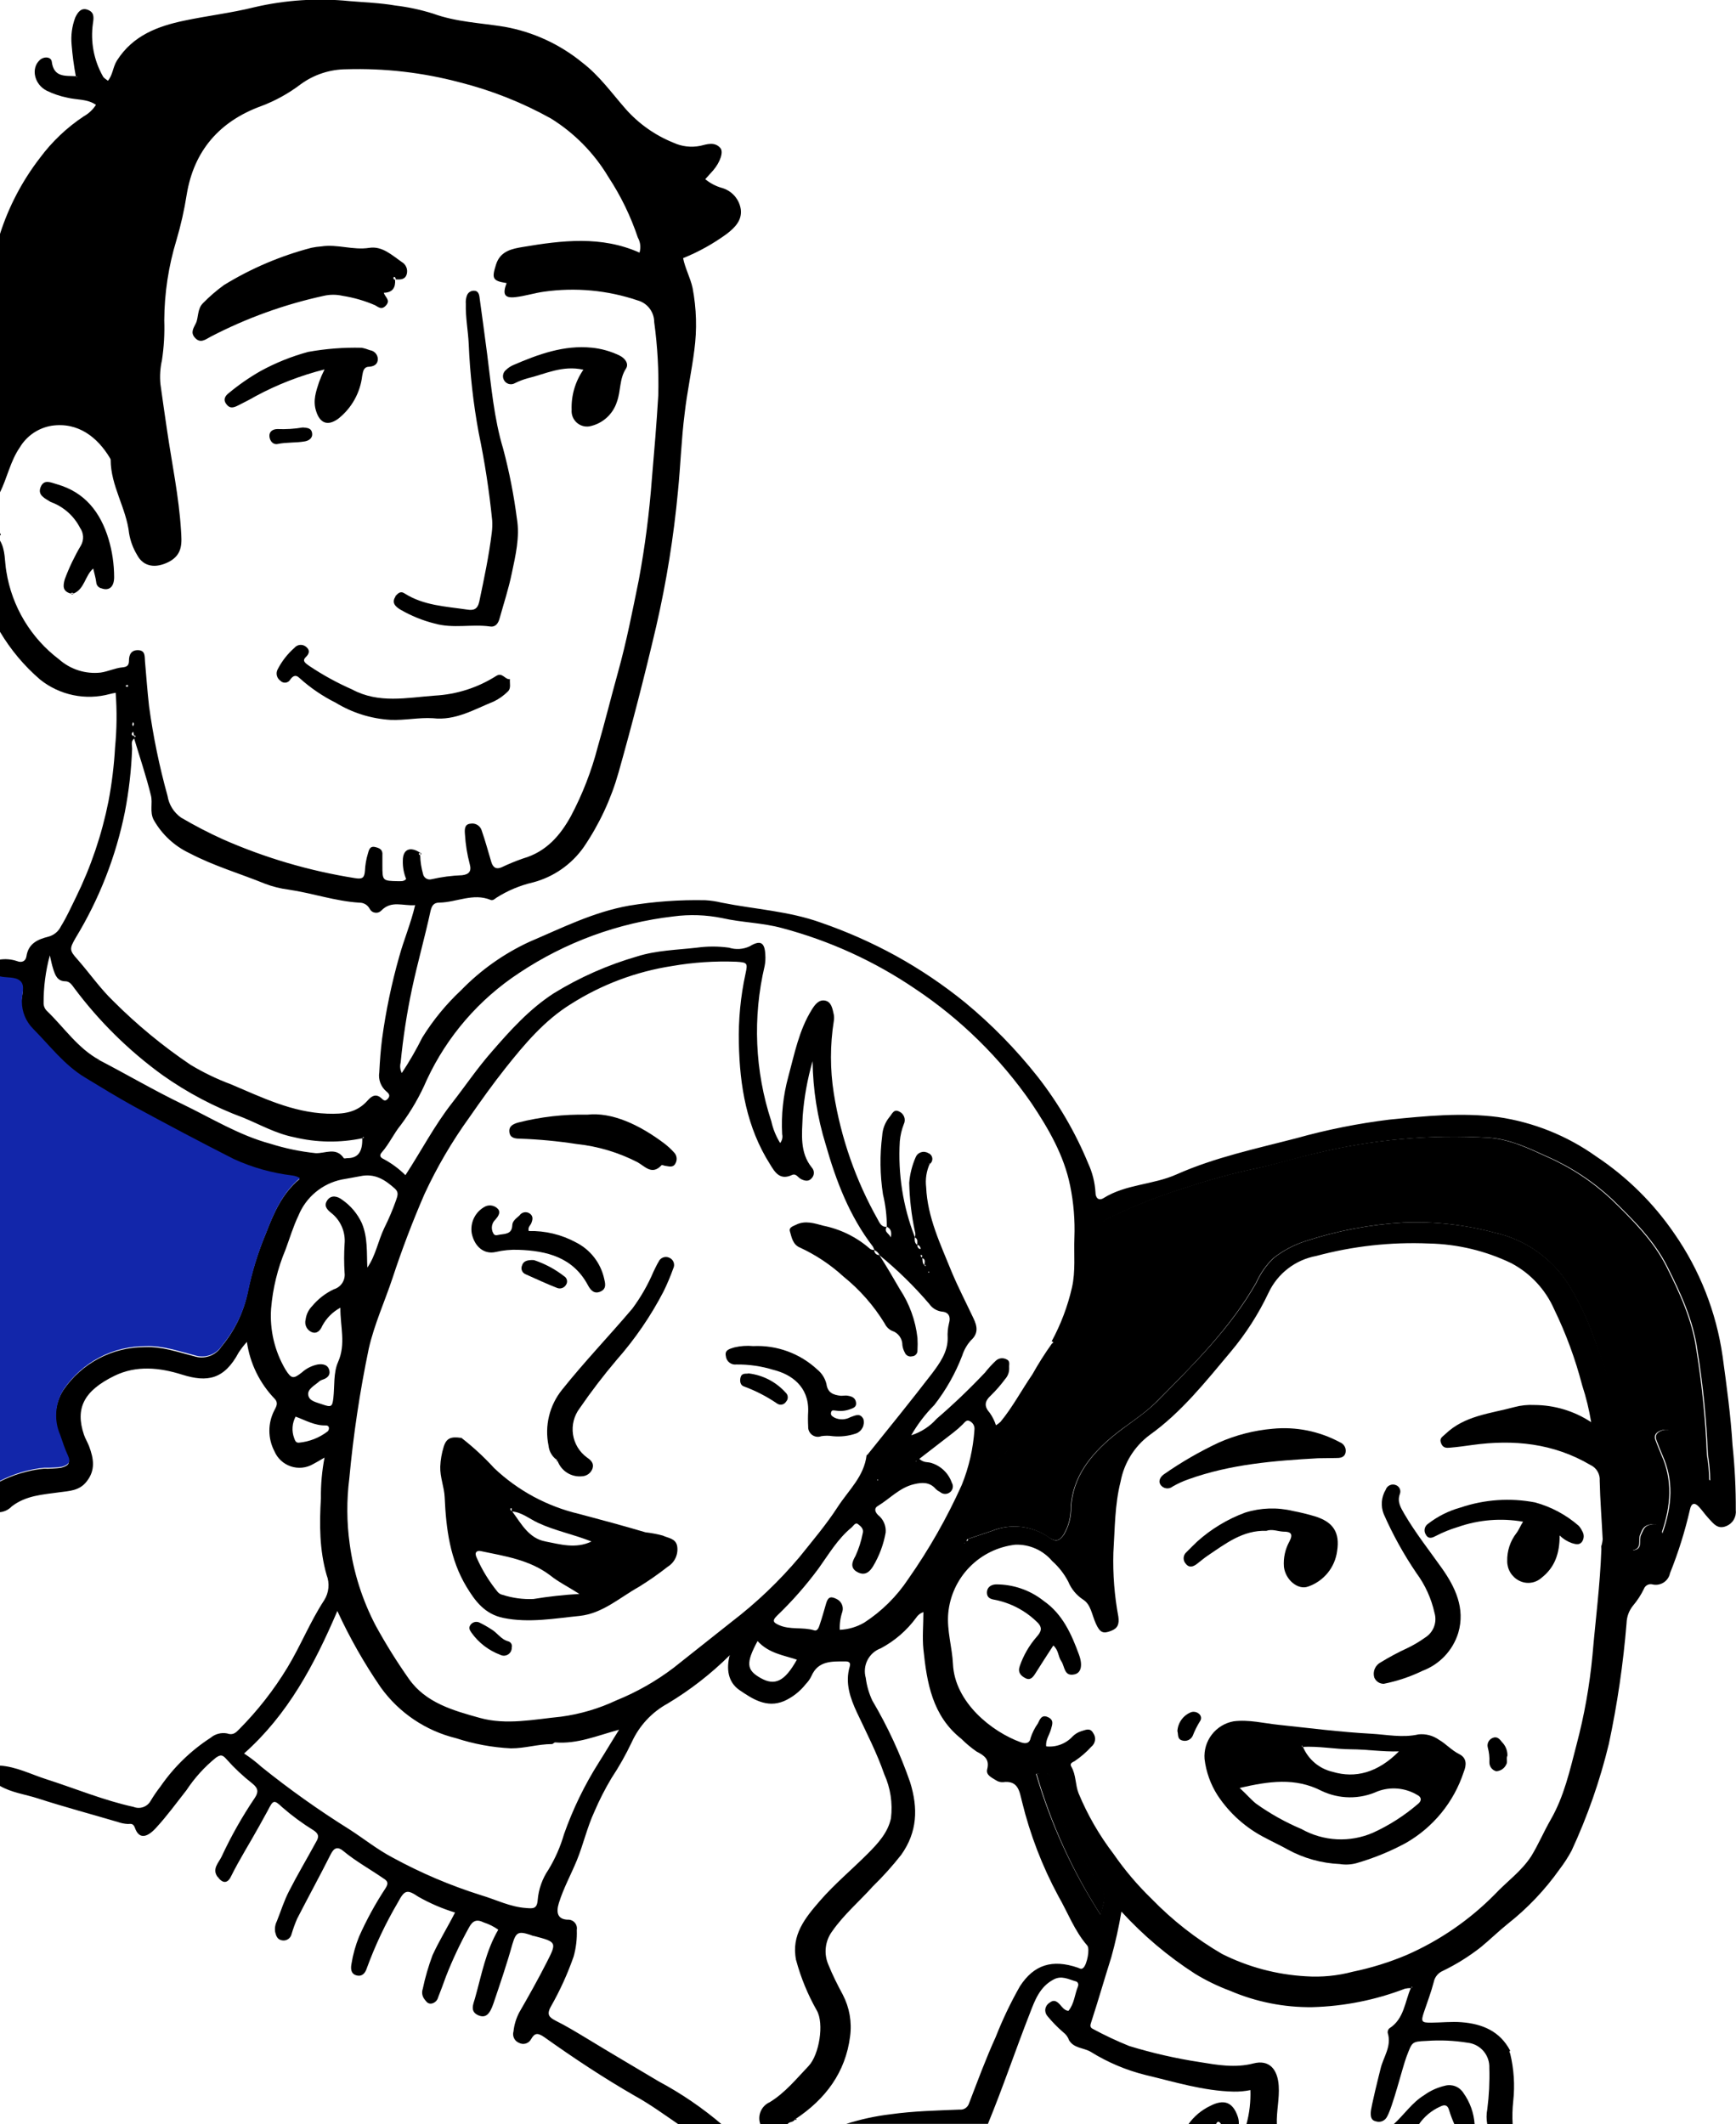 <?xml version="1.0" encoding="UTF-8"?>
<svg xmlns="http://www.w3.org/2000/svg" width="286" height="350" viewBox="0 0 286 350" fill="none">
  <g clip-path="url(#clip0_50_253)">
    <path d="M3.37064e-05 38.545C1.447 34.021 3.672 29.783 6.574 26.023C8.573 23.326 11.028 20.999 13.829 19.147C14.633 18.695 15.314 18.052 15.809 17.273C14.366 16.27 12.648 16.485 11.037 16.079C9.889 15.845 8.775 15.468 7.72 14.957C5.656 13.931 5.059 11.293 6.527 9.92C7.207 9.251 8.424 9.323 8.531 10.171C8.865 12.821 10.81 12.45 12.54 12.558C12.612 12.761 12.671 12.785 12.695 12.63H12.504C12.174 10.889 11.939 9.132 11.8 7.365C11.656 5.847 11.86 4.316 12.397 2.889C12.803 2.029 13.375 1.206 14.449 1.611C15.523 2.017 15.475 2.805 15.308 3.868C14.881 6.88 15.464 9.949 16.967 12.594C17.11 12.868 17.468 13.047 17.778 13.31C18.601 12.319 18.589 11.042 19.27 9.968C21.906 5.837 25.975 4.321 30.354 3.402C34.184 2.59 38.062 2.149 41.892 1.194C47.023 -0.004 52.316 -0.347 57.558 0.179C60.087 0.394 62.617 0.477 65.111 0.907C67.228 1.157 69.317 1.605 71.351 2.244C75.181 3.641 79.214 3.772 83.139 4.417C87.824 5.259 92.218 7.28 95.906 10.29C98.758 12.474 100.762 15.315 103.065 17.942C105.218 20.382 107.911 22.287 110.928 23.504C112.314 24.149 113.869 24.333 115.366 24.03C116.452 23.767 117.753 23.302 118.683 24.4C119.244 25.056 118.6 26.787 117.49 28.076L116.19 29.521C116.983 30.181 117.906 30.669 118.898 30.953C119.716 31.176 120.45 31.635 121.01 32.271C121.57 32.908 121.931 33.695 122.048 34.534C122.251 36.313 121.07 37.495 119.781 38.498C117.544 40.139 115.111 41.495 112.539 42.532C112.873 44.239 113.732 45.743 114.102 47.45C114.746 50.827 114.842 54.285 114.388 57.693C113.947 61.166 113.195 64.604 112.801 68.066C112.252 72.328 112.121 76.661 111.692 80.934C110.993 88.423 109.797 95.856 108.112 103.185C106.227 111.255 104.159 119.281 101.908 127.263C100.67 131.648 98.732 135.804 96.169 139.57C94.155 142.43 91.197 144.489 87.817 145.384C85.675 145.878 83.633 146.734 81.779 147.914C81.517 148.105 81.194 148.416 80.837 148.272C77.961 147.079 75.229 148.666 72.413 148.714C71.422 148.714 71.124 149.216 70.897 150.23C69.979 154.468 68.786 158.646 67.879 162.896C67.029 166.916 66.403 170.981 66.005 175.072C65.852 175.648 65.92 176.262 66.196 176.791C67.439 174.911 68.566 172.957 69.573 170.941C71.353 168.073 73.504 165.452 75.968 163.146C79.194 159.828 82.999 157.13 87.196 155.184C92.553 152.904 97.743 150.266 103.638 149.215C107.785 148.532 111.987 148.232 116.19 148.32C117.087 148.369 117.978 148.501 118.851 148.714C124.315 149.812 129.935 150.099 135.268 152.021C139.519 153.489 143.638 155.314 147.582 157.476C151.608 159.7 155.429 162.276 159 165.176C163.397 168.81 167.396 172.899 170.932 177.375C174.355 181.748 177.165 186.567 179.284 191.7C179.975 193.204 180.38 194.823 180.477 196.475C180.477 197.323 180.978 197.919 181.813 197.394C185.5 195.09 189.927 195.234 193.84 193.491C200.14 190.686 206.965 189.253 213.611 187.522C218.626 186.122 223.739 185.1 228.907 184.466C234.873 183.869 240.839 183.272 246.805 184.048C252.629 184.893 258.167 187.115 262.96 190.53C268.026 193.898 272.397 198.211 275.834 203.232C280.029 209.262 282.754 216.192 283.793 223.465C284.461 228.336 285.129 233.206 285.427 238.1C285.802 241.669 285.981 245.255 285.964 248.844C286.021 249.396 285.894 249.952 285.603 250.425C285.312 250.898 284.872 251.261 284.353 251.458C282.981 251.995 282.313 251.052 281.573 250.264C280.834 249.476 280.464 248.856 279.843 248.211C279.223 247.566 278.65 247.578 278.412 248.712C277.595 252.287 276.498 255.791 275.13 259.193C275.068 259.504 274.944 259.8 274.767 260.062C274.589 260.325 274.36 260.55 274.095 260.723C273.829 260.896 273.532 261.015 273.22 261.072C272.908 261.129 272.588 261.124 272.279 261.056C271.987 260.971 271.675 261 271.405 261.138C271.134 261.275 270.926 261.51 270.823 261.796C270.339 262.796 269.729 263.73 269.009 264.577C268.365 265.386 268.001 266.384 267.971 267.418C267.426 274.115 266.45 280.77 265.048 287.341C263.585 293.386 261.531 299.271 258.915 304.913C258.338 305.987 257.676 307.013 256.935 307.981C254.524 311.387 251.635 314.426 248.356 317.005C246.876 318.199 245.457 319.584 243.965 320.813C242.019 322.34 239.915 323.652 237.689 324.729C237.314 324.889 236.983 325.138 236.726 325.454C236.468 325.77 236.291 326.144 236.21 326.543C235.78 328.214 235.16 329.826 234.611 331.461C234.062 333.097 234.157 333.264 235.804 333.252C237.45 333.24 239.133 333.049 240.779 333.18C244.18 333.443 247.103 334.637 248.797 337.872C248.797 337.872 248.666 337.979 248.666 338.015C248.697 338.131 248.741 338.243 248.797 338.349C249.417 340.915 249.586 343.568 249.298 346.192C249.161 347.456 249.129 348.73 249.203 350H245.027C244.866 349.18 244.866 348.337 245.027 347.517C245.317 345.265 245.429 342.994 245.361 340.725C245.406 339.705 245.061 338.706 244.396 337.932C243.731 337.158 242.796 336.667 241.782 336.559C239.558 336.199 237.299 336.099 235.052 336.26C232.511 336.368 232.666 336.427 231.711 338.874C231.055 340.605 229.432 347.231 228.466 348.83C228.293 349.134 228.02 349.368 227.693 349.492C227.367 349.616 227.007 349.623 226.676 349.511C225.877 349.367 225.805 348.699 225.829 348.066C225.829 347.242 227.237 341.668 227.428 340.904C227.869 338.946 229.325 337.167 228.621 334.935C228.602 334.8 228.616 334.662 228.661 334.533C228.707 334.404 228.783 334.288 228.884 334.195C231.353 332.631 231.425 329.79 232.463 327.474C232.702 327.319 232.558 327.689 232.642 327.474V327.343C232.642 327.343 232.451 327.343 232.499 327.558C232.154 327.547 231.809 327.579 231.473 327.653C226.595 329.526 221.435 330.556 216.212 330.697C211.551 330.758 206.93 329.839 202.646 328C200.636 327.251 198.702 326.312 196.871 325.194C192.406 322.317 188.332 318.874 184.749 314.952C184.328 317.478 183.774 319.981 183.09 322.449C181.957 326.03 180.931 329.611 179.797 333.097C179.618 333.634 179.487 334.028 180.06 334.291C181.994 335.336 183.986 336.272 186.025 337.096C189.845 338.266 193.745 339.156 197.694 339.758C200.546 340.223 203.481 340.749 206.488 339.973C209.065 339.304 210.485 340.88 210.664 343.661C210.807 345.798 210.27 347.875 210.354 350H205.343C205.844 348.166 206.065 346.266 205.999 344.366C205.096 344.547 204.176 344.631 203.255 344.616C198.267 344.509 193.53 343.017 188.746 341.883C185.55 341.091 182.498 339.802 179.702 338.063C178.508 337.358 176.922 337.502 176.122 336.141C175.94 335.622 175.608 335.169 175.168 334.84C174.227 334.028 173.356 333.137 172.566 332.178C172.427 332.021 172.323 331.835 172.262 331.634C172.201 331.433 172.185 331.221 172.215 331.013C172.244 330.805 172.319 330.606 172.433 330.43C172.548 330.254 172.699 330.105 172.877 329.993C173.533 329.468 173.986 329.599 174.607 330.256C174.953 330.638 175.347 331.259 176.027 331.306C176.993 330.113 177.041 328.632 177.578 327.319C177.745 326.913 177.578 326.555 177.268 326.46C176.074 326.137 174.881 325.397 173.521 326.173C171.29 327.367 170.478 329.599 169.691 331.652C167.305 337.728 165.24 343.9 162.759 349.928H139.421C141.81 349.167 144.268 348.635 146.758 348.341C150.517 347.815 154.299 347.732 158.082 347.577C158.421 347.614 158.762 347.532 159.048 347.345C159.333 347.157 159.544 346.876 159.645 346.55C161.053 342.885 162.413 339.185 164.035 335.628C165.164 332.751 166.496 329.959 168.021 327.271C170.335 323.69 173.366 322.759 177.566 324.192C177.864 324.287 178.139 324.562 178.496 324.192C179.081 323.631 179.594 321.1 179.117 320.539C177.029 318.151 175.919 315.107 174.344 312.374C171.704 307.476 169.699 302.261 168.378 296.855C167.961 295.268 167.818 293.274 165.229 293.632C164.803 293.654 164.383 293.532 164.035 293.286C163.367 292.856 162.389 292.462 162.639 291.496C163.057 289.836 162.15 289.239 160.885 288.583C159.987 287.957 159.144 287.254 158.368 286.482C153.595 282.698 152.7 277.266 152.128 271.739C151.925 269.746 152.128 267.717 152.128 265.604C151.636 265.769 151.215 266.098 150.935 266.535C149.397 268.63 147.407 270.352 145.112 271.572C144.159 271.92 143.374 272.615 142.913 273.519C142.453 274.423 142.352 275.467 142.63 276.443C142.793 277.741 143.159 279.006 143.716 280.191C146.237 284.46 148.324 288.971 149.944 293.656C151.269 297.93 151.137 301.845 148.477 305.593C147.031 307.434 145.465 309.177 143.788 310.81C141.58 313.281 139.015 315.442 137.118 318.175C136.531 318.957 136.163 319.881 136.05 320.852C135.936 321.823 136.083 322.806 136.473 323.702C137.154 325.397 137.977 327.033 138.86 328.668C139.948 330.768 140.365 333.152 140.053 335.496C139.301 341.465 135.984 345.858 131.057 349.129L130.901 349.284C130.627 349.714 129.959 349.534 129.708 350.036H125.282C125.016 349.344 125.027 348.576 125.311 347.892C125.595 347.208 126.132 346.659 126.809 346.359C129.362 344.795 131.212 342.491 133.216 340.391C134.958 338.552 135.817 333.383 134.552 331.223C133.074 328.616 131.931 325.832 131.152 322.938C130.305 318.82 132.667 315.967 135.077 313.185C137.488 310.404 140.351 308.029 142.952 305.414C144.623 303.743 146.281 301.953 146.782 299.577C147.088 297.098 146.704 294.582 145.673 292.307C144.48 288.845 142.761 285.515 141.186 282.173C140.077 279.785 139.182 277.29 139.993 274.569C140.196 273.876 139.79 273.721 139.206 273.733C137.01 273.733 134.779 273.625 133.693 276.12C133.453 276.624 133.131 277.084 132.739 277.481C131.79 278.689 130.562 279.648 129.159 280.275C126.296 281.468 123.969 279.916 121.845 278.472C119.924 277.159 119.638 274.974 120.211 272.73C120.211 272.587 120.318 272.587 120.306 272.73C120.294 272.873 120.473 272.73 120.211 272.73C117.134 275.782 113.701 278.452 109.985 280.68C107.388 282.101 105.32 284.325 104.091 287.019C103.113 289.086 101.989 291.081 100.726 292.988C99.669 294.757 98.733 296.595 97.922 298.491C96.729 301.069 96.109 303.862 95.047 306.477C94.069 308.864 92.84 311.073 92.076 313.532C91.575 315.155 91.885 316.218 93.508 316.289C93.726 316.273 93.945 316.307 94.147 316.388C94.35 316.47 94.532 316.597 94.678 316.759C94.824 316.921 94.931 317.115 94.991 317.326C95.051 317.536 95.062 317.757 95.023 317.972C95.08 319.459 94.903 320.945 94.498 322.377C93.509 325.205 92.267 327.938 90.787 330.542C89.976 331.951 90.501 332.381 91.539 332.93C93.317 333.813 95.011 334.852 96.717 335.878C100.631 338.266 104.568 340.57 108.506 342.921C112.249 344.924 115.765 347.326 118.994 350.084H111.894C109.508 348.46 107.122 346.705 104.58 345.309C99.45 342.36 94.522 339.089 89.702 335.663C88.592 334.887 88.091 334.923 87.494 335.974C87.312 336.317 87.001 336.573 86.63 336.688C86.258 336.802 85.857 336.764 85.514 336.583C85.152 336.44 84.858 336.168 84.687 335.818C84.517 335.469 84.484 335.069 84.595 334.696C84.713 333.599 85.037 332.534 85.549 331.557C87.101 328.871 88.628 326.149 90.036 323.38C91.778 319.99 91.73 319.966 87.984 318.975C87.781 318.975 87.59 318.856 87.399 318.796C85.406 318.151 85.013 318.319 84.416 320.312C83.497 323.619 82.388 326.854 81.29 330.101C80.669 331.927 80.001 332.488 78.904 332.082C77.341 331.473 77.973 330.22 78.247 329.253C79.333 325.421 80.025 321.458 82.089 317.937C81.359 317.419 80.555 317.017 79.703 316.743C78.51 316.158 77.865 316.456 77.257 317.59C75.825 320.174 74.566 322.85 73.487 325.6C73.057 326.794 72.616 327.988 72.174 329.098C72.105 329.371 71.953 329.616 71.739 329.799C71.526 329.983 71.261 330.096 70.981 330.124C70.361 330.124 70.17 329.671 69.871 329.313C69.709 329.081 69.604 328.814 69.564 328.534C69.525 328.254 69.552 327.969 69.645 327.701C70.041 325.813 70.579 323.957 71.255 322.15C72.341 319.763 73.749 317.507 74.966 315.107C72.86 314.467 70.831 313.594 68.917 312.505C67.032 311.228 66.638 311.407 65.54 313.46C63.516 316.904 61.806 320.524 60.434 324.275C60.171 325.099 59.658 325.696 58.751 325.469C57.844 325.242 57.749 324.442 57.892 323.631C58.139 322.067 58.564 320.538 59.157 319.071C60.388 316.302 61.845 313.639 63.512 311.108C64.037 310.297 63.882 309.915 63.166 309.485C60.959 307.957 58.596 306.668 56.52 304.937C55.673 304.245 55.052 304.388 54.504 305.474C52.702 309.055 50.781 312.565 48.955 316.122C48.598 316.946 48.291 317.791 48.037 318.653C47.962 318.998 47.755 319.299 47.461 319.493C47.166 319.688 46.808 319.759 46.462 319.691C45.686 319.56 45.495 318.963 45.34 318.354C45.233 317.732 45.329 317.091 45.614 316.528C46.283 314.857 46.808 313.126 47.643 311.538C48.991 308.888 50.518 306.333 51.938 303.719C52.344 302.979 52.857 302.358 51.652 301.559C49.828 300.434 48.1 299.16 46.486 297.751C45.125 296.473 45.006 296.557 44.099 298.336L42.703 300.866C41.176 303.636 39.47 306.31 38.062 309.151C37.501 310.344 36.69 310.344 35.902 309.282C35.902 309.139 35.986 309.127 35.986 309.282C35.986 309.437 36.141 309.222 35.878 309.282C34.852 307.945 36.033 306.895 36.499 305.916C38.064 302.544 39.895 299.303 41.975 296.223C42.632 295.244 42.536 294.623 41.558 293.835C40.038 292.647 38.629 291.325 37.346 289.884C36.678 289.12 36.379 289.036 35.568 289.598C33.69 291.122 32.056 292.926 30.724 294.945C29.065 297.046 27.502 299.219 25.677 301.189C24.102 302.896 22.873 302.943 22.241 301.189C21.942 300.341 21.537 300.52 21.047 300.52C20.498 300.49 19.955 300.382 19.437 300.198C15.034 298.897 10.595 297.715 6.24 296.306C4.14 295.626 1.909 295.363 -0.036 294.229V290.899C2.685 291.066 5.107 292.343 7.624 293.143C12.397 294.671 17.074 296.629 22.002 297.703C22.509 297.907 23.072 297.92 23.588 297.74C24.103 297.56 24.536 297.199 24.806 296.724C25.301 295.896 25.847 295.098 26.44 294.337C28.64 291.147 31.445 288.421 34.697 286.315C35.067 286.002 35.502 285.776 35.971 285.652C36.439 285.528 36.929 285.51 37.406 285.599C38.384 285.957 38.873 285.455 39.374 284.942C42.43 281.868 45.109 278.442 47.356 274.736C49.528 271.154 51.091 267.191 53.406 263.658C53.793 263.045 54.031 262.35 54.101 261.629C54.172 260.908 54.073 260.18 53.812 259.504C52.618 255.361 52.618 251.148 52.869 246.838C52.841 244.596 53.041 242.356 53.465 240.153C52.535 240.691 52.069 240.977 51.58 241.228C51.029 241.547 50.416 241.745 49.782 241.809C49.147 241.872 48.507 241.8 47.903 241.597C47.299 241.393 46.745 241.064 46.279 240.63C45.812 240.196 45.443 239.667 45.197 239.079C44.659 238.043 44.379 236.892 44.379 235.725C44.379 234.557 44.659 233.407 45.197 232.37C45.495 231.774 45.901 231.177 45.269 230.484C42.786 227.915 41.178 224.627 40.675 221.09C40.181 221.635 39.73 222.217 39.327 222.832C36.94 227.297 34.148 227.775 30.08 226.509C26.321 225.315 22.467 224.91 18.84 226.688C13.781 229.171 12.373 232.048 13.829 236.381C14.055 237.038 14.425 237.635 14.676 238.279C15.428 240.297 15.786 242.231 14.234 244.14C13.041 245.645 11.371 245.645 9.76 245.871C7.028 246.253 4.272 246.385 1.933 248.199C1.404 248.758 0.684 249.099 -0.083 249.154V244.14C2.186 242.971 4.655 242.238 7.195 241.98C8.16 242.005 9.125 241.953 10.082 241.825C11.18 241.514 11.669 241.18 11.12 239.986C10.571 238.793 10.237 237.694 9.82 236.536C9.297 235.326 9.082 234.005 9.192 232.691C9.302 231.377 9.735 230.111 10.452 229.004C11.949 226.821 13.957 225.037 16.301 223.807C18.644 222.578 21.253 221.94 23.899 221.949C26.727 221.83 29.328 222.785 31.989 223.453C32.815 223.726 33.71 223.715 34.529 223.42C35.349 223.126 36.046 222.566 36.511 221.83C38.615 219.295 40.076 216.289 40.77 213.068C41.453 209.676 42.472 206.361 43.813 203.172C45.101 199.829 46.497 196.63 49.337 194.267C48.953 194.029 48.521 193.878 48.072 193.825C44.729 193.427 41.468 192.508 38.408 191.103C32.907 188.31 27.443 185.409 22.014 182.461C19.258 180.981 16.597 179.345 13.924 177.686C10.5 175.621 8.125 172.433 5.369 169.652C4.189 168.466 3.524 166.861 3.52 165.188C3.52 163.994 4.212 162.645 3.281 161.797C2.351 160.95 1.05 161.296 -0.083 161.021V158.109C0.88 157.955 1.867 158.037 2.792 158.348C3.603 158.682 4.236 158.347 4.355 157.572C4.665 155.459 6.216 154.766 7.935 154.337C8.392 154.222 8.819 154.007 9.184 153.708C9.55 153.409 9.844 153.032 10.046 152.606C11.001 151.066 11.729 149.418 12.516 147.831C14.98 142.813 16.781 137.496 17.873 132.014C18.43 129.069 18.793 126.09 18.959 123.097C19.248 120.121 19.28 117.125 19.055 114.144C18.625 114.227 18.363 114.275 18.1 114.347C16.131 114.883 14.062 114.947 12.063 114.532C10.065 114.117 8.192 113.236 6.598 111.959C3.987 109.712 1.759 107.055 3.37064e-05 104.093V89.064C0.931 90.639 0.74 92.49 1.05 94.185C1.971 99.945 5.083 105.125 9.736 108.641C10.663 109.462 11.751 110.079 12.93 110.453C14.11 110.828 15.355 110.95 16.585 110.813C17.778 110.646 18.971 110.061 20.164 109.954C20.952 109.882 21.25 109.62 21.25 108.832C21.25 107.829 21.644 107.065 22.813 107.125C23.983 107.184 23.816 108.199 23.887 108.975C24.102 111.434 24.281 113.893 24.555 116.34C25.235 121.33 26.251 126.267 27.598 131.119C27.71 131.834 27.964 132.519 28.345 133.134C28.727 133.749 29.227 134.281 29.817 134.7C32.051 136.014 34.353 137.21 36.714 138.281C43.658 141.343 50.969 143.493 58.465 144.679C59.789 144.906 60.028 144.56 60.123 143.486C60.165 142.518 60.329 141.559 60.612 140.633C60.756 140.179 60.863 139.331 61.806 139.558C62.569 139.737 63.082 140 62.999 140.895C62.999 141.444 62.999 142.005 62.999 142.566C62.999 145.109 62.999 145.133 65.564 145.181C66.029 145.181 66.554 145.252 66.912 144.823C66.519 143.862 66.332 142.829 66.364 141.791C66.364 139.928 67.557 139.403 69.227 140.501C68.833 140.645 69.024 140.776 69.227 140.919C69.251 141.957 69.408 142.988 69.692 143.987C69.72 144.137 69.779 144.28 69.864 144.407C69.949 144.534 70.059 144.642 70.188 144.725C70.317 144.807 70.46 144.863 70.611 144.888C70.762 144.913 70.916 144.907 71.064 144.87C72.73 144.489 74.428 144.265 76.135 144.202C77.209 144.071 77.734 143.605 77.388 142.375C76.965 140.778 76.701 139.143 76.601 137.493C76.529 136.646 76.517 135.81 77.484 135.714C77.893 135.631 78.318 135.709 78.671 135.931C79.025 136.153 79.279 136.503 79.381 136.908C79.966 138.579 80.419 140.298 80.932 141.993C81.218 142.96 81.755 143.271 82.626 142.901C83.791 142.345 84.986 141.854 86.206 141.432C90.012 140.334 92.327 137.612 94.069 134.437C95.973 130.838 97.451 127.028 98.471 123.085C99.665 118.967 100.679 114.824 101.824 110.718C103.22 105.692 104.21 100.619 105.249 95.51C106.256 90.057 106.969 84.554 107.384 79.025C107.778 74.417 108.172 69.809 108.446 65.189C108.552 61.139 108.328 57.087 107.778 53.073C107.777 52.257 107.508 51.465 107.012 50.817C106.516 50.17 105.821 49.704 105.034 49.492C100.078 47.815 94.798 47.325 89.618 48.059C88.043 48.274 86.504 48.776 84.941 48.955C83.115 49.169 82.746 48.501 83.461 46.639C81.075 46.281 81.016 45.839 81.719 43.583C82.423 41.327 84.416 40.98 86.122 40.694C92.577 39.608 99.068 38.808 105.356 41.625C105.481 41.214 105.521 40.782 105.474 40.355C105.427 39.928 105.293 39.516 105.081 39.142C103.901 35.616 102.269 32.257 100.225 29.151C97.888 25.235 94.648 21.936 90.775 19.529C86.038 16.89 80.976 14.883 75.718 13.561C69.63 11.945 63.34 11.221 57.045 11.412C54.331 11.427 51.692 12.3 49.504 13.907C47.526 15.409 45.339 16.616 43.013 17.488C36.188 19.983 31.953 24.806 30.76 32.051C30.363 34.581 29.801 37.081 29.077 39.536C27.764 43.831 27.085 48.295 27.061 52.786C27.137 54.986 27.009 57.188 26.679 59.364C26.389 60.643 26.304 61.961 26.428 63.267C26.774 65.858 27.168 68.424 27.538 71.003C28.337 76.434 29.471 81.83 29.817 87.321C29.936 89.326 30.199 91.344 27.789 92.585C25.677 93.66 23.625 93.445 22.563 91.391C21.923 90.323 21.486 89.145 21.274 87.918C20.821 83.716 18.232 80.063 18.232 75.754C18.232 75.634 18.124 75.503 18.064 75.384C16.108 72.149 12.946 69.499 8.519 70.143C7.434 70.319 6.4 70.731 5.491 71.349C4.582 71.968 3.819 72.779 3.257 73.724C1.67 76.028 1.193 78.774 -0.048 81.209L3.37064e-05 38.545ZM158.69 254.371C158.793 254.351 158.887 254.298 158.958 254.221C159.029 254.143 159.073 254.045 159.084 253.941C159.334 253.941 159.501 253.822 159.513 253.559L163.403 252.246C164.947 251.612 166.627 251.38 168.285 251.57C169.944 251.76 171.527 252.366 172.889 253.332C173.939 254.096 174.523 253.893 175.275 252.855C176.098 251.466 176.512 249.873 176.468 248.259C176.802 243.341 179.63 239.771 183.305 236.692C185.691 234.71 188.388 233.11 190.583 230.95C196.549 224.886 202.706 218.869 207.001 211.325C207.675 209.81 208.635 208.44 209.829 207.29C211.4 206.056 213.177 205.11 215.079 204.497C220.327 202.774 225.778 201.742 231.294 201.429C236.345 201.219 241.399 201.783 246.28 203.1C248.787 203.657 251.158 204.706 253.255 206.188C255.353 207.669 257.135 209.554 258.498 211.731C260.154 214.408 261.514 217.258 262.554 220.23C264.159 224.271 265.506 228.41 266.587 232.621C267.887 238.704 268.63 244.894 268.807 251.112C268.866 252.556 268.962 254.001 269.045 255.433C270.763 255.23 269.94 253.762 270.346 252.926C270.751 252.091 270.847 251.458 271.861 251.207C272.875 250.957 273.555 251.124 273.878 252.652C275.524 247.972 275.727 243.842 273.878 239.724C273.543 238.972 273.257 238.184 272.947 237.408C272.505 236.334 273.138 235.88 274.033 235.617C274.334 235.542 274.649 235.545 274.95 235.624C275.25 235.703 275.526 235.857 275.751 236.071C277.614 237.614 279.106 239.555 280.118 241.753C280.547 242.541 280.798 243.448 281.752 243.926C281.734 242.497 281.607 241.073 281.371 239.664C281.141 233.889 280.563 228.132 279.64 222.427C278.948 217.461 276.884 213.056 274.713 208.711C272.541 204.366 269.069 200.964 265.633 197.609C262.479 194.662 258.848 192.272 254.894 190.542C251.828 189.146 248.738 187.677 245.349 187.451C235.727 186.876 226.074 187.753 216.713 190.053C213.563 190.793 210.461 191.76 207.311 192.44C203.274 193.288 199.29 194.372 195.38 195.687C191.218 196.975 187.158 198.571 183.233 200.462C181.384 201.441 181.312 201.166 181.372 203.172C181.507 205.557 181.507 207.949 181.372 210.334C180.801 215.577 179.078 220.627 176.325 225.124C173.056 230.89 169.405 236.369 164.214 240.643C163.88 240.917 163.916 241.204 163.844 241.526C163.222 244.633 162.17 247.639 160.718 250.455C160.034 251.339 159.65 252.418 159.621 253.535C159.346 253.535 159.263 253.714 159.227 253.953L158.774 254.359C158.774 254.49 158.774 254.502 158.678 254.359L158.69 254.371ZM144.491 243.902C144.706 243.902 144.742 243.806 144.611 243.77C144.48 243.735 144.539 243.878 144.503 243.938L144.491 243.902ZM22.145 121.199V121.652C21.501 122.106 21.775 122.786 21.763 123.371C21.635 126.871 21.236 130.355 20.57 133.793C19.092 141.109 16.355 148.113 12.48 154.492C11.431 156.306 11.407 156.569 12.767 158.073C14.759 160.341 16.489 162.848 18.661 164.937C22.554 168.835 26.813 172.349 31.38 175.43C33.491 176.705 35.716 177.78 38.026 178.641C43.145 180.801 48.108 183.272 53.895 183.487C56.615 183.583 58.787 183.344 60.589 181.291C61.293 180.491 62.02 180.169 62.867 180.98C63.237 181.339 63.5 181.47 63.882 181.04C64.263 180.61 64.204 180.276 63.679 179.847C63.221 179.467 62.87 178.975 62.66 178.418C62.451 177.861 62.391 177.259 62.486 176.671C62.581 174.809 62.712 172.971 62.951 171.12C63.571 166.559 64.512 162.048 65.767 157.619C66.531 154.838 67.676 152.176 68.392 149.132C66.399 149.299 64.49 148.296 62.82 150.027C62.687 150.163 62.523 150.266 62.343 150.326C62.163 150.387 61.97 150.403 61.782 150.374C61.594 150.344 61.416 150.271 61.262 150.158C61.109 150.046 60.984 149.899 60.899 149.729C60.74 149.424 60.5 149.168 60.205 148.991C59.91 148.814 59.572 148.723 59.228 148.726C55.243 148.487 51.437 147.138 47.488 146.565C46.186 146.399 44.908 146.078 43.681 145.611C39.541 143.927 35.222 142.674 31.225 140.573C28.735 139.399 26.671 137.48 25.319 135.082C24.627 133.757 25.188 132.336 24.865 131.059C24.078 127.848 23.004 124.708 22.05 121.509C22.431 121.378 22.455 121.247 22.05 121.115L21.978 120.602C21.906 120.602 21.787 120.686 21.775 120.745C21.731 120.798 21.707 120.865 21.707 120.934C21.707 121.003 21.73 121.07 21.774 121.124C21.818 121.177 21.878 121.214 21.946 121.228C22.014 121.241 22.084 121.231 22.145 121.199ZM152.331 208.472C152.462 208.651 152.533 208.663 152.486 208.472C152.438 208.281 152.354 208.472 152.283 208.472C152.283 208.03 152.581 207.457 151.877 207.278C151.817 207.099 152.163 206.717 151.662 206.789C151.579 206.789 151.758 207.123 151.925 207.242C152.044 207.66 151.901 208.162 152.331 208.472ZM151.137 205.106C151.118 205.236 151.139 205.37 151.199 205.488C151.259 205.605 151.354 205.701 151.471 205.762C151.615 205.822 151.722 205.762 151.65 205.607C151.579 205.452 151.46 205.094 151.102 205.142C151.102 204.676 151.281 204.163 150.72 203.864C150.833 203.54 150.833 203.186 150.72 202.861C150.165 200.238 149.853 197.568 149.789 194.887C149.906 193.442 150.26 192.027 150.839 190.697C150.914 190.502 151.03 190.325 151.181 190.179C151.331 190.033 151.512 189.923 151.71 189.854C151.908 189.786 152.118 189.762 152.327 189.784C152.535 189.806 152.736 189.873 152.915 189.981C153.097 190.046 153.257 190.16 153.378 190.311C153.498 190.463 153.572 190.645 153.594 190.837C153.615 191.029 153.581 191.223 153.497 191.397C153.413 191.57 153.282 191.717 153.118 191.82C153.118 191.64 153.118 191.593 153.023 191.664L153.154 191.784C152.622 192.982 152.424 194.302 152.581 195.604C152.796 200.593 154.967 205.046 156.781 209.546C157.867 212.137 159.167 214.644 160.36 217.174C161.005 218.511 161.231 219.693 159.943 220.851C159.299 221.573 158.816 222.424 158.523 223.346C157.402 226.278 155.849 229.025 153.917 231.499C152.44 232.984 151.164 234.658 150.123 236.477C151.734 235.967 153.177 235.031 154.299 233.767C157.086 231.368 159.747 228.826 162.27 226.151C162.806 225.468 163.393 224.826 164.023 224.229C164.243 224.007 164.527 223.859 164.835 223.805C165.143 223.752 165.46 223.796 165.742 223.931C166.505 224.229 166.207 224.79 166.255 225.315C166.277 225.662 166.23 226.01 166.115 226.338C166 226.667 165.82 226.968 165.587 227.225C164.886 228.172 164.112 229.062 163.272 229.887C162.198 230.866 162.079 231.69 163.081 232.812C163.511 233.432 163.849 234.112 164.083 234.829C164.353 234.665 164.605 234.473 164.835 234.256C166.804 231.869 168.307 229.028 170.085 226.438C171.051 224.71 172.111 223.036 173.258 221.424C173.354 221.281 173.783 221.161 173.258 220.994C174.768 218.211 175.892 215.235 176.599 212.149C177.22 209.427 176.898 206.658 177.005 203.912C177.113 201.041 176.877 198.168 176.301 195.353C175.287 190.339 172.722 185.935 169.953 181.792C164.806 174.339 158.291 167.931 150.756 162.908C144.071 158.369 136.669 154.991 128.861 152.916C125.604 152.021 122.251 152.009 118.994 151.269C116.336 150.725 113.605 150.632 110.916 150.994C101.845 152.045 93.152 155.232 85.549 160.293C78.928 164.636 73.651 170.742 70.313 177.925C69.193 180.537 67.772 183.009 66.077 185.29C64.884 186.734 64.132 188.465 62.891 189.874C62.51 190.315 62.557 190.674 63.214 190.972C64.529 191.676 65.736 192.569 66.793 193.622C69.418 189.599 71.566 185.445 74.453 181.756C76.648 178.939 78.653 175.967 81.004 173.293C84.106 169.712 87.208 166.274 91.205 163.671C95.506 161.023 100.146 158.971 104.998 157.572C108.136 156.581 111.513 156.509 114.794 156.139C116.551 155.894 118.334 155.894 120.091 156.139C121.22 156.499 122.444 156.418 123.516 155.912C125.258 154.85 125.986 155.244 126.081 157.285C126.129 157.908 126.093 158.534 125.974 159.147C123.976 167.617 124.356 176.474 127.071 184.741C127.351 186.008 127.843 187.219 128.527 188.322C128.688 188.122 128.802 187.888 128.86 187.638C128.918 187.388 128.918 187.128 128.861 186.877C128.685 183.693 129.024 180.5 129.863 177.423C130.889 173.651 131.617 169.771 133.729 166.369C134.254 165.51 134.922 164.638 135.96 164.865C136.998 165.092 137.154 166.238 137.368 167.181C137.427 167.525 137.427 167.876 137.368 168.22C136.741 172.174 136.741 176.202 137.368 180.157C138.529 187.456 140.981 194.49 144.611 200.928C144.849 201.357 145.195 202.253 146.09 202.121C145.553 202.993 146.472 203.196 146.758 203.876C146.937 202.981 146.758 202.432 146.102 202.121C146.102 200.328 145.889 198.541 145.47 196.797C144.973 193.592 144.929 190.334 145.339 187.116C145.404 185.994 145.822 184.92 146.532 184.048C146.961 183.571 147.224 182.664 148.119 183.129C148.311 183.211 148.486 183.332 148.63 183.484C148.775 183.636 148.887 183.816 148.959 184.012C149.032 184.209 149.064 184.419 149.052 184.628C149.041 184.837 148.987 185.042 148.894 185.23C148.543 186.133 148.322 187.082 148.238 188.047C147.918 193.416 148.761 198.791 150.708 203.805C150.672 204.366 150.66 204.819 151.125 205.106H151.137ZM16.311 174.642C20.904 177.029 25.414 179.679 30.115 181.947C34.816 184.215 39.398 187.057 44.541 188.441C46.964 189.208 49.458 189.728 51.986 189.993C53.585 190.077 55.351 188.931 56.639 190.817C56.711 190.924 57.033 190.817 57.236 190.817C58.966 190.817 59.753 189.79 59.682 187.51C59.849 187.51 59.932 187.51 59.932 187.379C59.932 187.248 59.837 187.379 59.813 187.379C59.776 187.427 59.744 187.479 59.718 187.534C55.997 188.315 52.15 188.258 48.454 187.367C45.483 186.782 42.846 185.29 40.102 184.156C35.353 182.403 30.856 180.031 26.727 177.101C21.196 173.085 16.305 168.256 12.218 162.776C11.848 162.263 11.466 161.69 10.798 161.678C9.438 161.678 9.092 160.663 8.77 159.661C8.531 158.932 8.388 158.156 8.209 157.404C7.51 159.988 7.165 162.654 7.183 165.331C7.191 165.573 7.248 165.811 7.35 166.031C7.453 166.25 7.599 166.447 7.779 166.608C10.595 169.33 12.815 172.708 16.37 174.642L16.143 174.761H16.251C16.264 174.723 16.272 174.682 16.275 174.642H16.311ZM60.529 208.83C61.901 206.86 62.283 204.449 63.321 202.3C64.06 200.822 64.705 199.299 65.254 197.74C65.469 197.084 65.755 196.463 65.075 195.854C63.44 194.386 61.77 193.276 59.348 193.789C58.357 193.992 57.319 194.147 56.317 194.338C54.725 194.666 53.238 195.383 51.989 196.424C50.74 197.465 49.768 198.799 49.158 200.307C48.287 202.121 47.738 204.007 47.046 205.87C45.742 208.975 44.937 212.266 44.66 215.622C44.42 219.137 45.252 222.642 47.046 225.674C48.013 227.202 48.347 227.225 49.755 226.103C50.484 225.452 51.374 225.007 52.332 224.814C53.167 224.683 54.086 224.814 54.277 225.888C54.408 226.652 53.835 227.082 53.215 227.285C53.016 227.343 52.827 227.432 52.654 227.548C51.914 228.24 50.626 228.813 50.781 229.84C50.936 230.866 52.141 231.033 53.084 231.38C54.563 231.893 54.754 231.809 54.921 230.329C55.136 228.348 54.921 226.163 55.685 224.432C57.021 221.436 56.043 218.583 56.078 215.455C54.813 216.136 53.776 217.174 53.096 218.44C52.785 219.192 52.213 219.836 51.342 219.478C50.954 219.309 50.641 219.006 50.459 218.625C50.277 218.243 50.239 217.809 50.351 217.401C50.456 216.572 50.829 215.801 51.413 215.205C52.39 214.028 53.612 213.079 54.993 212.423C55.563 212.257 56.055 211.893 56.381 211.397C56.707 210.9 56.845 210.303 56.77 209.713C56.669 208.123 56.669 206.529 56.77 204.939C56.858 203.969 56.7 202.993 56.312 202.101C55.925 201.208 55.319 200.427 54.551 199.829C53.835 199.256 53.298 198.636 53.943 197.728C54.587 196.821 55.625 197.108 56.329 197.645C57.753 198.618 58.887 199.959 59.61 201.525C60.612 203.912 60.398 206.383 60.517 208.854V208.914L60.529 208.83ZM142.857 239.724V239.819V239.748C146.436 235.295 150.016 230.89 153.512 226.342C154.8 224.635 156.161 222.761 156.125 220.445C156.075 219.622 156.151 218.797 156.351 217.998C156.638 217.007 156.351 216.183 155.158 216.1C154.745 216.046 154.347 215.905 153.992 215.687C153.636 215.469 153.33 215.179 153.094 214.835C150.606 211.922 147.863 209.237 144.897 206.813C144.819 206.624 144.704 206.453 144.558 206.309C144.413 206.165 144.24 206.053 144.05 205.977C143.992 205.774 143.912 205.578 143.811 205.392C139.946 200.379 137.738 194.565 136.032 188.573C134.655 184.12 133.928 179.493 133.872 174.833C133.019 177.789 132.471 180.825 132.238 183.893C132.13 186.854 131.713 189.862 133.753 192.381C133.964 192.615 134.08 192.919 134.08 193.234C134.08 193.549 133.964 193.853 133.753 194.088C133.288 194.661 132.739 194.613 132.083 194.326C131.426 194.04 131.188 193.264 130.46 193.598C128.515 194.505 127.668 193.168 126.88 191.855C123.003 185.767 121.869 178.915 121.726 171.896C121.634 168.038 122.003 164.183 122.824 160.413C123.217 158.634 123.098 158.574 121.285 158.455C117.754 158.32 114.219 158.556 110.737 159.159C104.795 160.075 99.107 162.213 94.033 165.438C89.702 168.124 86.444 171.992 83.294 175.955C81.206 178.593 79.25 181.327 77.329 184.096C74.465 188.064 71.988 192.297 69.931 196.738C67.958 201.282 66.2 205.905 64.657 210.609C63.369 214.476 61.662 218.201 60.756 222.188C59.281 229.26 58.209 236.41 57.546 243.603C57.093 247.171 57.113 250.784 57.606 254.347C58.239 259.073 59.697 263.651 61.913 267.872C63.563 270.88 65.379 273.793 67.354 276.598C70.134 280.573 74.68 281.826 79.059 283.044C83.438 284.262 87.972 283.283 92.434 282.841C95.588 282.418 98.659 281.512 101.538 280.155C104.902 278.793 108.072 276.99 110.964 274.795C114.138 272.277 117.311 269.77 120.509 267.227C124.616 264.087 128.368 260.508 131.701 256.555C133.86 253.857 136.104 251.219 137.977 248.33C139.85 245.442 142.356 243.281 142.773 239.724H142.857ZM263.795 254.788C263.924 254.402 264.004 254.001 264.034 253.595C263.879 250.396 263.616 247.196 263.545 243.985C263.589 243.445 263.467 242.905 263.193 242.437C262.92 241.969 262.51 241.597 262.018 241.371C255.932 237.79 249.394 237.133 242.557 238.076C241.364 238.243 240.171 238.411 238.906 238.518C238.286 238.578 237.713 238.59 237.403 237.766C237.092 236.942 237.641 236.739 238.107 236.286C241.292 233.218 245.54 232.908 249.489 231.833C250.558 231.546 251.665 231.429 252.771 231.487C256.101 231.498 259.356 232.482 262.137 234.316C262.268 234.316 262.28 234.412 262.137 234.4C261.994 234.388 262.137 234.567 262.137 234.304C261.801 232.248 261.307 230.22 260.657 228.24C259.536 223.92 257.989 219.721 256.04 215.706C254.613 212.465 252.138 209.799 249.012 208.138C244.765 206.087 240.125 204.975 235.41 204.879C229.153 204.611 222.892 205.304 216.845 206.932C215.149 207.244 213.553 207.956 212.188 209.008C210.822 210.061 209.727 211.424 208.994 212.984C207.338 216.491 205.236 219.769 202.741 222.737C198.625 227.643 194.616 232.717 189.39 236.441C186.896 238.302 185.192 241.033 184.617 244.093C183.639 247.925 183.675 251.912 183.424 255.827C183.322 259.364 183.598 262.901 184.247 266.38C184.403 267.573 184.164 268.278 183.054 268.695C181.73 269.233 181.205 268.982 180.537 267.502C179.869 266.021 179.714 264.338 178.437 263.55C177.342 262.832 176.49 261.801 175.991 260.59C175.322 259.308 174.424 258.159 173.342 257.2C172.602 256.32 171.672 255.62 170.622 255.153C169.572 254.686 168.429 254.463 167.281 254.502C164.42 254.825 161.759 256.124 159.744 258.181C157.729 260.238 156.485 262.927 156.22 265.795C155.97 268.66 156.865 271.405 156.996 274.151C157.282 280.477 163.403 285.348 168.2 287.067C169.035 287.365 169.655 287.186 169.786 286.351C170.062 285.499 170.464 284.694 170.98 283.963C171.314 283.295 171.6 282.435 172.638 282.913C173.676 283.39 173.366 284.106 173.151 284.894C172.889 285.849 172.209 286.709 172.364 287.735C173.165 287.82 173.975 287.715 174.729 287.432C175.482 287.148 176.16 286.692 176.707 286.1C177.097 285.706 177.576 285.411 178.103 285.24C178.771 285.073 179.57 284.56 180.107 285.551C180.352 285.892 180.456 286.313 180.398 286.729C180.34 287.144 180.125 287.522 179.797 287.783C178.975 288.689 178.045 289.49 177.029 290.171C176.671 290.361 176.182 290.541 176.492 291.066C177.291 292.427 177.136 294.038 177.685 295.447C179.167 299.022 181.108 302.389 183.46 305.462C185.297 308.12 187.391 310.591 189.712 312.839C193.151 316.389 197.062 319.45 201.334 321.935C205.636 324.092 210.334 325.344 215.138 325.612C217.739 325.786 220.351 325.532 222.87 324.86C225.899 324.235 228.861 323.316 231.711 322.115C237.16 319.734 242.105 316.335 246.28 312.099C248.237 310.01 250.635 308.327 252.246 305.856C253.439 303.922 254.334 301.785 255.467 299.816C257.686 295.972 258.629 291.663 259.715 287.509C261.001 282.668 261.883 277.729 262.352 272.742C262.853 266.905 263.616 261.103 263.819 255.242L263.795 254.788ZM101.991 284.99C98.412 285.945 95.154 287.377 91.456 287.079C91.289 287.079 91.11 287.353 90.931 287.353C88.652 287.353 86.456 288.07 84.165 288.058C81.094 287.904 78.057 287.342 75.133 286.386C70.138 285.167 65.742 282.204 62.736 278.03C59.995 274.041 57.599 269.823 55.577 265.425C51.783 274.306 47.416 282.507 40.209 288.905C41.233 289.572 42.202 290.319 43.109 291.137C47.73 294.851 52.566 298.287 57.594 301.427C59.98 302.967 62.187 304.746 64.669 306.047C69.316 308.586 74.199 310.665 79.25 312.254C81.719 312.983 84.022 314.188 86.695 314.367C87.781 314.451 88.461 314.546 88.58 313.078C88.726 311.273 89.339 309.537 90.358 308.041C91.468 306.213 92.331 304.246 92.923 302.191C94.384 298.048 96.309 294.083 98.662 290.373C99.808 288.571 100.882 286.733 101.991 284.99ZM151.448 240.368C152.199 241.025 152.796 240.858 153.309 241.001C154.113 241.226 154.851 241.642 155.46 242.213C156.068 242.785 156.53 243.495 156.805 244.284C156.953 244.525 157.01 244.812 156.966 245.092C156.923 245.372 156.781 245.627 156.566 245.812C156.332 246.022 156.028 246.139 155.713 246.139C155.398 246.139 155.094 246.022 154.86 245.812C154.61 245.693 154.381 245.536 154.18 245.346C153.178 244.152 151.901 244.224 150.6 244.534C148.214 245.084 146.615 246.922 144.635 248.116C144.074 248.426 144.026 248.963 144.635 249.596C145.072 249.935 145.417 250.378 145.64 250.884C145.863 251.391 145.956 251.945 145.911 252.497C145.562 254.471 144.854 256.364 143.823 258.083C143.286 258.943 142.523 259.707 141.246 259.014C139.969 258.322 140.411 257.271 140.924 256.388C141.467 255.206 141.867 253.964 142.117 252.688C142.356 251.9 141.831 251.494 141.365 251.124C140.9 250.754 140.59 251.434 140.244 251.709C137.989 253.571 136.533 256.078 134.863 258.406C132.789 261.217 130.478 263.845 127.954 266.26C127.083 267.132 127.584 267.382 128.265 267.717C130.126 268.588 132.214 268.027 134.135 268.612C134.708 268.791 134.91 268.087 135.054 267.657C135.459 266.463 135.781 265.269 136.116 264.135C136.45 263.001 136.986 263.025 137.834 263.455C138.213 263.634 138.517 263.943 138.689 264.326C138.862 264.709 138.893 265.141 138.776 265.544C138.449 266.503 138.303 267.515 138.347 268.528C139.772 268.467 141.161 268.057 142.392 267.335C145.266 265.467 147.727 263.029 149.622 260.172C153.048 255.29 156.005 250.094 158.451 244.654C159.629 241.741 160.334 238.658 160.539 235.522C160.566 235.245 160.509 234.968 160.375 234.725C160.241 234.482 160.036 234.285 159.788 234.161C159.239 233.827 158.953 234.34 158.595 234.686C158.11 235.167 157.596 235.618 157.055 236.035L151.448 240.368ZM181.277 315.573C181.611 313.973 182.327 312.803 181.563 311.502C179.892 308.685 178.162 305.916 176.492 303.146C174.976 300.434 173.931 297.483 173.402 294.42C172.912 292.092 173.151 292.033 170.681 292.271C173.099 300.506 176.696 308.347 181.36 315.549L181.277 315.573ZM124.804 270.379C122.848 274.031 122.967 275.153 125.317 276.478C127.668 277.803 129.279 277.04 131.283 273.446C129.076 272.706 126.654 272.408 124.804 270.379ZM48.717 233.373C48.419 233.916 48.242 234.518 48.199 235.136C48.155 235.754 48.247 236.375 48.466 236.954C48.621 237.396 48.764 237.742 49.266 237.694C50.969 237.53 52.593 236.893 53.955 235.856C54.229 235.665 54.42 234.841 53.656 234.853C51.867 234.901 50.363 234.018 48.717 233.409V233.373ZM20.916 113.165C21.083 113.165 21.143 113.058 21.083 112.914C21.067 112.891 21.046 112.873 21.021 112.86C20.996 112.848 20.968 112.842 20.94 112.843C20.84 112.895 20.745 112.955 20.654 113.022L20.916 113.165ZM21.93 119.647C21.995 119.541 22.039 119.423 22.061 119.301C22.039 119.182 21.994 119.069 21.93 118.967C21.866 119.069 21.822 119.182 21.799 119.301C21.787 119.456 21.883 119.611 21.93 119.683V119.647ZM153.058 209.678V209.522H152.939C152.934 209.574 152.934 209.626 152.939 209.678H153.058ZM150.839 240.715L150.946 240.786V240.679L150.839 240.715Z" fill="black"></path>
    <path d="M0 160.866C1.133 161.141 2.53 160.866 3.365 161.642C4.2 162.418 3.568 163.886 3.603 165.032C3.608 166.706 4.272 168.311 5.453 169.497C8.209 172.278 10.583 175.465 14.008 177.531C16.68 179.154 19.341 180.789 22.097 182.306C27.526 185.254 32.991 188.155 38.491 190.948C41.551 192.353 44.812 193.271 48.156 193.67C48.605 193.723 49.036 193.874 49.421 194.111C46.581 196.499 45.185 199.674 43.896 203.017C42.556 206.206 41.537 209.521 40.854 212.913C40.16 216.134 38.699 219.14 36.594 221.675C36.13 222.411 35.432 222.971 34.612 223.265C33.793 223.559 32.899 223.571 32.072 223.298C29.411 222.629 26.81 221.675 23.983 221.794C21.336 221.785 18.728 222.423 16.384 223.652C14.04 224.882 12.033 226.666 10.536 228.849C9.819 229.955 9.386 231.222 9.275 232.536C9.165 233.85 9.381 235.171 9.903 236.381C10.321 237.575 10.703 238.769 11.204 239.831C11.705 240.894 11.263 241.359 10.166 241.669C9.209 241.798 8.243 241.85 7.278 241.825C4.738 242.082 2.269 242.815 0 243.985V160.866Z" fill="#1226AA"></path>
    <path d="M229.588 350C231.306 348.448 232.63 346.419 234.587 345.225C235.633 344.464 236.822 343.924 238.083 343.637C238.646 343.49 239.241 343.527 239.782 343.741C240.323 343.956 240.781 344.338 241.09 344.831C242.177 346.347 242.818 348.138 242.939 350H239.61C239.278 349.262 238.991 348.505 238.751 347.732C238.512 346.789 237.999 346.705 237.26 347.087C235.847 347.716 234.637 348.724 233.764 350H229.588Z" fill="black"></path>
    <path d="M195.773 350C196.691 348.706 197.923 347.667 199.353 346.98C201.656 345.786 203.123 346.335 203.935 348.782C204.06 349.167 204.113 349.572 204.09 349.976H201.167C200.892 349.535 200.606 349.367 200.331 349.976L195.773 350Z" fill="black"></path>
    <path d="M0 87.81C0.055 87.906 0.103 88.006 0.143 88.109C0.143 88.109 0.048 88.192 0 88.228V87.81Z" fill="black"></path>
    <path d="M159.454 253.559C159.483 252.442 159.867 251.363 160.551 250.479C162.003 247.663 163.055 244.657 163.677 241.55C163.749 241.228 163.677 240.941 164.047 240.667C169.238 236.393 172.889 230.914 176.158 225.148C178.914 220.644 180.638 215.585 181.205 210.334C181.34 207.949 181.34 205.557 181.205 203.172C181.145 201.166 181.205 201.441 183.066 200.462C186.991 198.571 191.051 196.975 195.213 195.687C199.123 194.372 203.107 193.288 207.144 192.44C210.294 191.736 213.396 190.769 216.546 190.053C225.907 187.753 235.56 186.876 245.182 187.45C248.606 187.677 251.697 189.145 254.727 190.542C258.681 192.272 262.312 194.662 265.466 197.609C268.902 200.963 272.374 204.389 274.546 208.711C276.717 213.032 278.781 217.461 279.473 222.427C280.396 228.132 280.973 233.889 281.203 239.664C281.44 241.073 281.567 242.497 281.585 243.926C280.631 243.448 280.392 242.541 279.951 241.753C278.939 239.555 277.447 237.613 275.584 236.071C275.358 235.857 275.083 235.703 274.783 235.624C274.482 235.545 274.167 235.542 273.866 235.617C272.971 235.88 272.338 236.333 272.78 237.408C273.09 238.184 273.376 238.972 273.71 239.724C275.548 243.842 275.345 247.972 273.71 252.652C273.388 251.124 272.732 250.968 271.694 251.207C270.656 251.446 270.501 252.162 270.179 252.926C269.857 253.69 270.596 255.23 268.878 255.433C268.795 254.001 268.699 252.556 268.64 251.112C268.463 244.893 267.72 238.704 266.42 232.621C265.374 228.412 264.063 224.273 262.495 220.23C261.455 217.258 260.094 214.408 258.438 211.731C257.075 209.554 255.293 207.669 253.195 206.188C251.098 204.706 248.727 203.656 246.22 203.1C241.339 201.783 236.285 201.219 231.234 201.429C225.719 201.742 220.268 202.774 215.019 204.497C213.118 205.11 211.34 206.056 209.769 207.29C208.575 208.44 207.615 209.81 206.941 211.325C202.646 218.869 196.549 224.886 190.523 230.95C188.328 233.158 185.62 234.71 183.245 236.692C179.57 239.771 176.742 243.341 176.408 248.259C176.452 249.873 176.038 251.466 175.215 252.855C174.499 253.893 173.915 254.048 172.829 253.332C171.467 252.366 169.884 251.76 168.226 251.57C166.567 251.38 164.888 251.612 163.343 252.246L159.454 253.559Z" fill="black"></path>
    <path d="M181.36 315.549C176.721 308.327 173.152 300.47 170.765 292.224C173.235 291.985 172.996 292.045 173.485 294.373C174.018 297.436 175.067 300.387 176.587 303.099C178.258 305.892 179.988 308.661 181.658 311.455C182.362 312.78 181.646 313.95 181.36 315.549Z" fill="black"></path>
    <path d="M65.087 46.09C65.182 47.379 64.693 48.203 63.225 48.239C63.452 48.979 64.359 49.432 63.619 50.292C62.879 51.151 62.319 50.578 61.794 50.292C60.081 49.55 58.281 49.028 56.436 48.74C55.419 48.507 54.363 48.507 53.346 48.74C46.863 50.147 40.595 52.411 34.709 55.472C33.874 55.914 33.015 56.666 32.108 55.64C31.368 54.804 31.833 54.136 32.275 53.252C32.716 52.369 32.478 50.865 33.468 49.922C34.529 48.84 35.678 47.85 36.904 46.961C41.377 44.217 46.229 42.15 51.306 40.825C51.845 40.713 52.391 40.637 52.94 40.599C55.577 40.193 58.154 41.255 60.827 40.837C62.963 40.503 64.55 42.031 66.184 43.165C66.519 43.355 66.782 43.649 66.933 44.003C67.084 44.356 67.114 44.75 67.02 45.123C66.781 46.09 65.958 46.078 65.17 46.03C65.183 45.988 65.187 45.943 65.183 45.899C65.178 45.855 65.165 45.813 65.144 45.774C65.123 45.735 65.094 45.701 65.06 45.673C65.026 45.645 64.986 45.625 64.944 45.612C64.944 45.612 64.836 45.684 64.824 45.72C64.788 45.923 64.86 46.054 65.087 46.09Z" fill="black"></path>
    <path d="M65.099 98.267C65.528 97.826 65.91 97.288 66.662 97.778C69.812 99.783 73.463 99.915 76.995 100.44C77.985 100.583 78.677 100.44 78.963 99.103C79.751 95.343 80.55 91.594 81.016 87.786C81.105 87.114 81.129 86.434 81.087 85.757C80.6 80.89 79.855 76.053 78.856 71.265C77.971 66.451 77.425 61.581 77.221 56.69C77.114 54.481 76.684 52.309 76.744 50.077C76.701 49.595 76.766 49.109 76.935 48.656C77.028 48.42 77.194 48.22 77.409 48.085C77.623 47.95 77.875 47.886 78.128 47.904C78.689 47.904 78.915 48.358 78.987 48.895C79.405 52.034 79.858 55.162 80.252 58.301C80.932 63.554 81.362 68.878 82.901 73.963C83.904 77.737 84.657 81.573 85.156 85.447C85.669 88.467 84.929 91.559 84.297 94.543C83.784 97.026 82.984 99.449 82.304 101.896C82.089 102.672 81.66 103.353 80.753 103.221C77.722 102.792 74.68 103.603 71.602 102.732C69.609 102.232 67.697 101.452 65.922 100.416C65.123 99.927 64.454 99.282 65.194 98.231L65.099 98.267Z" fill="black"></path>
    <path d="M71.327 118.334C69 118.191 66.709 118.704 64.347 118.608C61.147 118.419 58.041 117.448 55.303 115.779C53.139 114.699 51.132 113.33 49.337 111.709C48.729 111.1 48.263 111.351 47.822 111.959C47.745 112.097 47.637 112.215 47.506 112.304C47.376 112.393 47.227 112.45 47.07 112.471C46.914 112.491 46.755 112.475 46.605 112.424C46.456 112.373 46.321 112.287 46.211 112.174C45.92 111.977 45.71 111.681 45.62 111.341C45.53 111.001 45.566 110.639 45.722 110.324C46.413 108.964 47.356 107.749 48.502 106.743C48.726 106.472 49.046 106.298 49.395 106.258C49.745 106.218 50.096 106.315 50.375 106.528C51.008 107.017 51.091 107.59 50.375 108.271C49.659 108.951 50.471 109.345 50.924 109.703C53.16 111.202 55.523 112.5 57.987 113.583C62.402 115.97 67.032 114.944 71.637 114.609C75.218 114.415 78.689 113.306 81.719 111.386C82.781 110.694 83.187 112.007 84.01 111.9C83.939 112.604 84.249 113.428 83.628 113.965C82.963 114.625 82.193 115.169 81.35 115.576C78.14 116.866 75.05 118.764 71.327 118.334Z" fill="black"></path>
    <path d="M53.465 60.868C49.507 61.864 45.688 63.347 42.095 65.285C41.14 65.846 40.162 66.323 39.183 66.825C38.205 67.326 37.716 67.195 37.227 66.502C36.737 65.81 37.107 65.189 37.728 64.736C39.36 63.379 41.109 62.168 42.954 61.119C45.427 59.769 48.05 58.715 50.769 57.979C53.673 57.455 56.624 57.227 59.574 57.299C60.047 57.391 60.511 57.527 60.958 57.705C61.307 57.755 61.627 57.925 61.862 58.187C62.098 58.449 62.234 58.785 62.247 59.137C62.247 59.949 61.722 60.331 60.923 60.414C59.92 60.414 59.825 61.083 59.67 61.93C59.346 64.706 57.934 67.239 55.744 68.973C54.002 70.251 52.702 69.761 52.069 67.708C51.521 65.989 52.069 64.461 52.571 62.933C52.83 62.228 53.129 61.539 53.465 60.868Z" fill="black"></path>
    <path d="M96.109 60.916C92.649 60.14 89.857 61.62 86.945 62.325C86.212 62.522 85.5 62.794 84.822 63.136C84.67 63.224 84.502 63.279 84.328 63.3C84.154 63.321 83.977 63.307 83.809 63.258C83.641 63.209 83.484 63.126 83.348 63.015C83.213 62.904 83.101 62.766 83.02 62.611C82.871 62.332 82.826 62.01 82.894 61.701C82.962 61.392 83.138 61.118 83.39 60.928C83.737 60.595 84.141 60.328 84.583 60.14C88.699 58.361 92.935 56.821 97.505 57.287C99.088 57.444 100.631 57.881 102.063 58.576C102.993 59.03 103.638 59.937 103.125 60.737C102.015 62.432 102.301 64.413 101.633 66.204C101.308 67.225 100.715 68.139 99.915 68.851C99.115 69.563 98.138 70.046 97.087 70.251C96.708 70.308 96.321 70.278 95.955 70.165C95.589 70.051 95.254 69.856 94.974 69.594C94.694 69.332 94.477 69.011 94.338 68.653C94.2 68.296 94.145 67.911 94.176 67.529C94.088 65.173 94.766 62.853 96.109 60.916Z" fill="black"></path>
    <path d="M11.669 97.802C10.333 97.432 10.333 96.608 10.679 95.414C11.402 93.48 12.296 91.615 13.351 89.84C13.598 89.393 13.714 88.886 13.684 88.377C13.654 87.868 13.481 87.377 13.184 86.963C12.2 85.042 10.544 83.55 8.531 82.773C8.465 82.754 8.402 82.73 8.34 82.701C7.433 82.116 6.145 81.615 6.694 80.254C7.242 78.893 8.376 79.502 9.39 79.788C14.02 81.114 16.549 84.42 17.885 88.813C18.49 90.847 18.799 92.958 18.804 95.08C18.804 96.727 17.957 97.396 16.704 96.93C16.474 96.881 16.266 96.757 16.113 96.578C15.96 96.399 15.87 96.175 15.857 95.939C15.762 95.188 15.535 94.459 15.356 93.671C13.984 94.865 13.948 97.038 12.123 97.79C12.096 97.75 12.061 97.718 12.019 97.696C11.978 97.673 11.931 97.662 11.884 97.662C11.837 97.662 11.79 97.673 11.748 97.696C11.707 97.718 11.671 97.75 11.645 97.79L11.669 97.802Z" fill="black"></path>
    <path d="M49.886 70.43C50.447 70.501 51.258 70.43 51.413 71.325C51.568 72.22 50.84 72.614 50.22 72.722C48.74 72.984 47.225 72.841 45.734 73.151C44.994 73.307 44.445 72.662 44.385 71.886C44.326 71.11 44.946 70.692 45.71 70.692C47.107 70.749 48.507 70.661 49.886 70.43Z" fill="black"></path>
    <path d="M12.123 97.802C12.094 97.833 12.058 97.858 12.019 97.875C11.98 97.892 11.938 97.9 11.896 97.9C11.853 97.9 11.811 97.892 11.772 97.875C11.733 97.858 11.698 97.833 11.669 97.802H12.146H12.123Z" fill="black"></path>
    <path d="M65.135 98.232L65.063 98.172L65.099 98.268L65.135 98.232Z" fill="black"></path>
    <path d="M69.287 140.86V140.382C69.341 140.485 69.385 140.593 69.418 140.704C69.418 140.704 69.323 140.812 69.287 140.86Z" fill="black"></path>
    <path d="M131.105 322.879L131.009 322.903L131.141 322.915L131.105 322.879Z" fill="black"></path>
    <path d="M131.152 349.093C131.152 349.093 131.236 349.189 131.236 349.224C131.236 349.26 131.105 349.356 130.997 349.224L131.152 349.093Z" fill="black"></path>
    <path d="M176.122 336.177V336.273L176.158 336.201L176.122 336.177Z" fill="black"></path>
    <path d="M220.734 307.121C217.73 306.989 214.796 306.173 212.155 304.734C210.962 304.053 209.686 303.48 208.48 302.824C205.278 301.207 202.554 298.779 200.582 295.781C199.431 293.977 198.701 291.937 198.446 289.812C198.334 288.37 198.759 286.938 199.641 285.792C200.522 284.645 201.797 283.866 203.219 283.605C205.736 283.283 208.17 283.927 210.628 284.178C215.699 284.715 220.77 285.372 225.865 285.646C228.466 285.789 231.043 286.362 233.704 285.754C234.882 285.636 236.063 285.945 237.033 286.625C238.226 287.317 239.121 288.368 240.409 289.012C241.698 289.657 241.603 290.851 241.137 291.973C239.514 296.918 236.112 301.083 231.592 303.66C228.995 305.061 226.255 306.178 223.419 306.99C222.543 307.221 221.628 307.266 220.734 307.121ZM214.578 287.819C214.591 287.76 214.591 287.699 214.578 287.64H214.458C214.458 287.64 214.458 287.819 214.661 287.819C215.092 288.84 215.76 289.745 216.608 290.459C217.456 291.173 218.461 291.675 219.541 291.925C223.3 293.047 226.986 292.068 230.47 288.559C227.774 288.642 225.197 288.225 222.584 288.213C219.971 288.201 217.25 287.664 214.542 287.819H214.578ZM204.233 294.587C205.426 295.685 206.07 296.473 206.941 297.178C209.274 298.841 211.783 300.242 214.422 301.356C216.204 302.357 218.193 302.934 220.233 303.039C222.274 303.145 224.312 302.777 226.187 301.964C228.883 300.736 231.39 299.128 233.632 297.19C234.205 296.736 234.265 296.103 233.465 295.721C232.49 295.142 231.397 294.79 230.267 294.691C229.137 294.592 228 294.748 226.939 295.148C225.49 295.808 223.915 296.142 222.324 296.127C220.733 296.113 219.164 295.75 217.727 295.065C213.36 292.832 209.089 293.465 204.197 294.587H204.233Z" fill="black"></path>
    <path d="M227.977 277.422C227.639 277.426 227.307 277.329 227.026 277.141C226.745 276.953 226.527 276.685 226.402 276.371C226.264 275.898 226.294 275.392 226.488 274.939C226.681 274.486 227.026 274.115 227.464 273.888C228.906 273.004 230.4 272.207 231.938 271.501C232.927 271.022 233.873 270.458 234.766 269.818C235.44 269.405 235.959 268.781 236.242 268.043C236.525 267.304 236.555 266.493 236.329 265.735C235.806 263.371 234.794 261.142 233.358 259.193C231.267 256.118 229.462 252.857 227.965 249.453C227.707 248.806 227.603 248.109 227.659 247.415C227.714 246.722 227.929 246.05 228.287 245.454C228.342 245.288 228.431 245.136 228.548 245.006C228.665 244.876 228.808 244.772 228.967 244.701C229.126 244.629 229.298 244.591 229.473 244.589C229.647 244.587 229.821 244.621 229.981 244.69C230.119 244.742 230.246 244.822 230.353 244.924C230.46 245.026 230.546 245.148 230.606 245.284C230.666 245.419 230.699 245.565 230.702 245.713C230.705 245.861 230.679 246.008 230.625 246.146C230.148 247.423 230.757 248.378 231.365 249.441C233.203 252.592 235.446 255.409 237.57 258.417C239.693 261.426 241.447 264.971 240.242 269.042C239.801 270.463 239.041 271.765 238.019 272.847C236.997 273.929 235.742 274.763 234.348 275.285C232.324 276.265 230.183 276.983 227.977 277.422Z" fill="black"></path>
    <path d="M256.947 252.986C256.947 255.935 256.159 258.239 253.964 259.957C253.47 260.401 252.853 260.684 252.194 260.769C251.536 260.854 250.868 260.738 250.277 260.435C249.683 260.136 249.184 259.677 248.836 259.109C248.489 258.542 248.306 257.889 248.308 257.224C248.264 255.546 248.804 253.904 249.835 252.58C250.265 252.019 250.468 251.387 250.921 250.718C247.326 250.085 243.629 250.385 240.183 251.589C238.922 251.967 237.699 252.462 236.532 253.07C236.054 253.332 235.339 253.667 234.909 252.855C234.813 252.713 234.747 252.553 234.714 252.385C234.681 252.217 234.681 252.044 234.716 251.876C234.75 251.708 234.818 251.549 234.915 251.407C235.011 251.266 235.135 251.145 235.279 251.052C236.869 249.821 238.685 248.913 240.624 248.378C244.58 247.041 248.814 246.753 252.914 247.543C255.557 248.267 258.003 249.577 260.073 251.375C260.307 251.63 260.5 251.92 260.645 252.234C260.817 252.497 260.909 252.804 260.909 253.117C260.909 253.431 260.817 253.738 260.645 254.001C260.24 254.598 259.595 254.442 258.951 254.24C258.199 253.973 257.515 253.546 256.947 252.986Z" fill="black"></path>
    <path d="M208.624 252.222C204.758 252.079 201.906 254.335 198.935 256.329C198.315 256.746 197.742 257.26 197.134 257.713C196.525 258.167 195.845 258.334 195.32 257.606C195.206 257.474 195.119 257.32 195.064 257.154C195.01 256.988 194.989 256.813 195.002 256.639C195.015 256.465 195.063 256.295 195.142 256.139C195.221 255.983 195.33 255.845 195.463 255.732C196.048 255.147 196.656 254.538 197.229 253.989C199.54 251.911 202.224 250.29 205.14 249.214C207.696 248.411 210.422 248.32 213.026 248.951C214.234 249.181 215.428 249.472 216.606 249.823C219.601 250.742 220.782 252.449 220.281 255.576C220.105 256.895 219.565 258.139 218.722 259.168C217.879 260.196 216.766 260.97 215.508 261.402C213.826 262.023 211.774 260.292 211.523 258.155C211.407 256.69 211.727 255.224 212.442 253.941C213.062 252.747 212.692 252.341 211.428 252.353C210.521 252.318 209.59 251.876 208.624 252.222Z" fill="black"></path>
    <path d="M217.155 240.261C209.924 240.667 202.706 241.24 195.809 243.723C194.903 244.038 194.028 244.437 193.196 244.916C193.046 245.04 192.872 245.13 192.685 245.181C192.497 245.232 192.301 245.242 192.11 245.212C191.918 245.181 191.735 245.111 191.572 245.004C191.41 244.898 191.272 244.758 191.168 244.594C190.75 243.89 191.287 243.197 191.848 242.839C194.676 240.871 197.665 239.146 200.785 237.682C203.598 236.439 206.598 235.669 209.662 235.402C213.5 235.026 217.364 235.803 220.758 237.635C221.085 237.763 221.356 238.001 221.524 238.309C221.692 238.617 221.746 238.974 221.677 239.318C221.486 240.201 220.734 240.225 220.018 240.225L217.155 240.261Z" fill="black"></path>
    <path d="M173.533 271.107C172.507 272.695 171.517 274.199 170.574 275.715C170.18 276.335 169.739 276.908 168.951 276.503C168.164 276.097 167.627 275.548 168.009 274.485C168.614 272.732 169.55 271.111 170.765 269.71C171.54 268.839 171.863 268.158 170.765 267.168C168.871 265.343 166.494 264.1 163.916 263.586C163.117 263.467 162.592 263.204 162.592 262.393C162.592 261.581 163.188 261.092 164.047 261.044C166.919 261.024 169.711 261.989 171.958 263.777C175.06 265.938 176.528 269.245 177.769 272.647C178.413 274.425 178.079 275.607 177.065 275.858C175.275 276.3 175.43 274.557 174.857 273.721C174.285 272.886 174.44 271.931 173.533 271.107Z" fill="black"></path>
    <path d="M248.344 289.251C248.093 289.812 248.439 290.278 248.129 290.755C247.979 291.065 247.748 291.329 247.46 291.518C247.172 291.707 246.838 291.815 246.494 291.83C246.162 291.745 245.868 291.548 245.664 291.271C245.46 290.995 245.357 290.657 245.373 290.314C245.412 289.509 245.323 288.703 245.11 287.926C245.027 287.619 245.057 287.291 245.195 287.004C245.333 286.717 245.57 286.489 245.862 286.362C246.59 286.004 247.055 286.506 247.425 287.007C247.723 287.299 247.959 287.648 248.117 288.034C248.275 288.42 248.352 288.834 248.344 289.251Z" fill="black"></path>
    <path d="M193.972 285.217C194.012 284.536 194.246 283.882 194.646 283.33C195.045 282.778 195.594 282.352 196.227 282.101C196.456 282.027 196.701 282.015 196.936 282.068C197.171 282.12 197.387 282.235 197.563 282.399C197.731 282.545 197.838 282.749 197.863 282.971C197.887 283.192 197.827 283.414 197.694 283.593C197.222 284.349 196.822 285.149 196.501 285.981C196.355 286.3 196.097 286.554 195.776 286.697C195.456 286.84 195.094 286.861 194.759 286.756C193.912 286.53 194.151 285.766 193.972 285.217Z" fill="black"></path>
    <path d="M75.945 236.847C77.916 238.373 79.753 240.066 81.433 241.908C85.338 245.603 90.15 248.197 95.381 249.429C99.044 250.396 102.695 251.386 106.334 252.461C107.293 252.57 108.242 252.75 109.174 252.998C110.093 253.428 111.31 253.452 111.56 254.729C111.669 255.386 111.579 256.06 111.303 256.666C111.026 257.272 110.576 257.782 110.009 258.131C108.483 259.331 106.89 260.443 105.237 261.462C102.075 263.228 99.271 265.831 95.5 266.236C91.336 266.654 87.148 267.43 82.936 266.571C79.822 265.938 78.247 263.742 76.839 261.414C74.131 256.913 73.487 251.864 73.26 246.707C73.188 244.988 72.472 243.388 72.532 241.634C72.578 240.532 72.766 239.44 73.093 238.387C73.51 236.978 74.286 236.644 75.957 236.907L75.945 236.847ZM84.297 249.023V248.498C84.225 248.498 84.082 248.498 84.082 248.581C84.073 248.67 84.095 248.76 84.145 248.834C84.196 248.908 84.27 248.962 84.356 248.987C85.872 251.016 87.077 253.452 89.881 253.977C92.267 254.43 94.832 255.23 97.445 253.977C94.45 252.783 91.48 252.222 88.675 250.921C87.196 250.241 85.907 249.106 84.261 249.023H84.297ZM95.453 262.619C93.591 261.426 92.004 260.65 90.68 259.587C87.291 256.997 83.223 256.4 79.238 255.565C78.558 255.409 78.104 255.755 78.534 256.651C79.419 258.662 80.57 260.546 81.958 262.249C82.165 262.517 82.462 262.699 82.793 262.763C84.429 263.293 86.146 263.527 87.864 263.455C90.377 263.039 92.91 262.76 95.453 262.619Z" fill="black"></path>
    <path d="M91.79 240.571C91.391 240.303 91.057 239.95 90.812 239.537C90.566 239.124 90.415 238.662 90.37 238.184C90.037 236.578 90.064 234.919 90.45 233.325C90.836 231.731 91.57 230.243 92.601 228.968C96.276 224.36 100.356 220.111 104.163 215.622C105.566 213.735 106.739 211.687 107.659 209.522C107.933 208.973 108.184 208.4 108.506 207.875C108.578 207.714 108.681 207.569 108.81 207.448C108.94 207.328 109.092 207.235 109.258 207.174C109.424 207.114 109.6 207.088 109.776 207.098C109.953 207.108 110.125 207.153 110.284 207.231C110.445 207.301 110.589 207.403 110.709 207.532C110.829 207.66 110.922 207.812 110.981 207.977C111.04 208.143 111.065 208.319 111.054 208.494C111.043 208.669 110.996 208.841 110.916 208.997C110.451 210.296 109.913 211.567 109.305 212.805C107.201 216.852 104.613 220.628 101.597 224.05C99.431 226.603 97.396 229.264 95.5 232.024C95.04 232.632 94.706 233.326 94.516 234.065C94.327 234.803 94.287 235.573 94.398 236.327C94.509 237.082 94.769 237.807 95.163 238.459C95.557 239.112 96.078 239.68 96.694 240.13C97.385 240.607 97.887 241.084 97.612 241.968C97.481 242.329 97.246 242.642 96.935 242.868C96.624 243.093 96.254 243.22 95.87 243.233C95.016 243.316 94.158 243.113 93.433 242.655C92.707 242.197 92.154 241.51 91.861 240.703L91.79 240.571Z" fill="black"></path>
    <path d="M144.038 205.941C144.027 206.053 144.041 206.165 144.078 206.271C144.116 206.376 144.176 206.472 144.254 206.552C144.333 206.632 144.428 206.693 144.533 206.732C144.638 206.771 144.75 206.786 144.861 206.777C146.054 208.651 147.152 210.513 148.238 212.399C149.831 214.808 150.829 217.562 151.149 220.433C151.191 221.125 151.191 221.819 151.149 222.51C151.154 222.632 151.135 222.753 151.092 222.867C151.049 222.982 150.985 223.086 150.901 223.175C150.818 223.264 150.718 223.335 150.607 223.385C150.496 223.435 150.376 223.462 150.254 223.465C150.014 223.525 149.76 223.495 149.54 223.381C149.32 223.267 149.15 223.076 149.061 222.844C148.857 222.475 148.723 222.07 148.667 221.651C148.675 221.121 148.512 220.603 148.202 220.173C147.893 219.743 147.454 219.424 146.949 219.263C146.423 219.02 146 218.596 145.756 218.07C143.953 215.121 141.657 212.504 138.967 210.334C136.841 208.384 134.426 206.773 131.808 205.559C130.615 205.082 130.424 203.876 130.126 202.85C129.947 202.205 130.698 202.014 131.152 201.787C132.655 201.035 134.194 201.56 135.614 201.942C138.466 202.516 141.119 203.824 143.31 205.738C143.517 205.898 143.778 205.971 144.038 205.941Z" fill="black"></path>
    <path d="M96.741 183.654C100.762 183.201 105.308 185.266 109.484 188.429C110.032 188.855 110.543 189.326 111.011 189.838C111.239 190.057 111.392 190.341 111.449 190.652C111.507 190.962 111.467 191.283 111.334 191.569C111.023 192.357 110.379 192.225 109.747 192.106C109.484 192.106 109.079 191.879 108.983 191.987C107.432 193.646 106.322 192.237 105.07 191.509C101.929 189.885 98.514 188.861 94.999 188.489C91.893 188.01 88.762 187.715 85.621 187.606C84.774 187.606 84.01 187.45 83.915 186.495C83.819 185.54 84.535 185.206 85.311 184.967C89.043 184.012 92.889 183.57 96.741 183.654Z" fill="black"></path>
    <path d="M124.088 221.782C126.012 221.689 127.934 221.982 129.743 222.642C131.553 223.302 133.212 224.316 134.624 225.626C135.382 226.232 135.919 227.071 136.151 228.013C136.354 229.482 137.261 229.828 138.538 229.971C138.967 229.971 139.361 229.876 139.731 229.971C140.363 230.078 140.924 230.305 141.031 231.093C141.139 231.881 140.471 232.024 139.993 232.203C139.275 232.461 138.504 232.534 137.75 232.418C137.44 232.418 137.034 232.203 136.915 232.705C136.796 233.206 137.13 233.361 137.535 233.6C137.942 233.781 138.386 233.866 138.831 233.847C139.276 233.829 139.71 233.707 140.101 233.493C140.888 233.23 141.676 232.729 142.236 233.791C142.373 234.266 142.327 234.775 142.106 235.218C141.885 235.66 141.505 236.003 141.043 236.178C139.794 236.604 138.467 236.755 137.154 236.62C136.545 236.525 135.925 236.525 135.316 236.62C135.066 236.717 134.796 236.749 134.531 236.714C134.266 236.678 134.013 236.577 133.797 236.419C133.581 236.261 133.408 236.051 133.294 235.809C133.18 235.567 133.129 235.3 133.145 235.032C133.097 234.201 133.097 233.368 133.145 232.538C133.276 228.395 130.293 226.414 127.453 225.709C125.465 225.09 123.391 224.787 121.308 224.814C121.101 224.841 120.891 224.825 120.691 224.768C120.49 224.71 120.303 224.613 120.141 224.481C119.98 224.349 119.846 224.186 119.749 224.001C119.653 223.816 119.594 223.614 119.578 223.406C119.34 222.343 120.378 222.212 120.986 221.997C122.002 221.756 123.05 221.684 124.088 221.782Z" fill="black"></path>
    <path d="M87.101 202.826C89.817 202.757 92.504 203.403 94.892 204.7C96.059 205.289 97.081 206.13 97.883 207.162C98.686 208.194 99.249 209.392 99.533 210.669C99.688 211.361 99.987 212.316 98.961 212.781C97.934 213.247 97.338 212.65 96.861 211.755C94.403 207.147 90.084 206.073 85.382 205.918C84.135 205.872 82.887 205.992 81.672 206.276C79.739 206.717 78.188 205.404 77.722 203.232C77.569 202.341 77.706 201.424 78.115 200.618C78.523 199.811 79.18 199.158 79.989 198.755C80.34 198.602 80.73 198.565 81.103 198.649C81.477 198.732 81.814 198.933 82.066 199.221C82.507 199.782 82.066 200.414 81.648 200.904C81.336 201.182 81.127 201.557 81.055 201.969C80.984 202.381 81.054 202.805 81.254 203.172C81.505 203.697 81.922 203.482 82.316 203.423C83.282 203.279 84.32 203.303 84.392 201.931C84.392 201.155 85.06 200.737 85.585 200.259C85.673 200.126 85.787 200.011 85.919 199.922C86.052 199.833 86.201 199.772 86.358 199.742C86.515 199.712 86.677 199.714 86.833 199.747C86.989 199.781 87.137 199.845 87.268 199.937C87.924 200.391 87.745 201.023 87.494 201.62C87.291 201.978 86.957 202.193 87.101 202.826Z" fill="black"></path>
    <path d="M123.325 226.282C125.672 226.557 127.84 227.677 129.422 229.434C129.528 229.526 129.614 229.639 129.676 229.765C129.738 229.891 129.773 230.028 129.781 230.168C129.789 230.309 129.769 230.449 129.721 230.581C129.674 230.713 129.6 230.835 129.505 230.938C129.432 231.059 129.334 231.163 129.218 231.245C129.102 231.327 128.971 231.384 128.833 231.413C128.694 231.442 128.551 231.442 128.412 231.414C128.273 231.386 128.142 231.329 128.026 231.248C126.321 230.081 124.477 229.131 122.537 228.419C121.976 228.24 121.845 227.548 122 226.963C122.215 226.103 122.967 226.414 123.325 226.282Z" fill="black"></path>
    <path d="M84.308 271.441C84.317 271.671 84.265 271.899 84.158 272.102C84.05 272.305 83.89 272.476 83.695 272.597C83.5 272.718 83.276 272.786 83.046 272.792C82.817 272.799 82.589 272.745 82.388 272.635C80.511 271.926 78.884 270.681 77.71 269.054C77.436 268.636 77.138 268.278 77.484 267.752C77.637 267.521 77.866 267.35 78.132 267.269C78.398 267.189 78.683 267.203 78.939 267.311C79.62 267.636 80.277 268.007 80.908 268.421C81.922 268.982 82.519 270.116 83.736 270.426C83.84 270.455 83.938 270.505 84.023 270.571C84.108 270.638 84.179 270.721 84.232 270.815C84.285 270.909 84.32 271.013 84.333 271.12C84.346 271.228 84.338 271.337 84.308 271.441Z" fill="black"></path>
    <path d="M87.96 207.613C89.749 208.201 91.424 209.093 92.911 210.251C93.033 210.319 93.139 210.412 93.223 210.524C93.306 210.635 93.366 210.763 93.397 210.899C93.429 211.035 93.431 211.176 93.405 211.313C93.379 211.45 93.325 211.58 93.245 211.695C93.103 211.937 92.881 212.12 92.617 212.214C92.353 212.308 92.064 212.306 91.802 212.208C90.012 211.516 88.282 210.692 86.528 209.917C86.274 209.797 86.076 209.583 85.978 209.319C85.88 209.056 85.889 208.765 86.003 208.508C86.218 207.756 86.91 207.565 87.96 207.613Z" fill="black"></path>
    <path d="M91.874 240.667C91.874 240.667 91.874 240.739 91.766 240.751C91.658 240.763 91.694 240.691 91.694 240.679L91.79 240.571L91.874 240.667Z" fill="black"></path>
  </g>
  <defs>
    <clipPath id="clip0_50_253">
      <rect width="286" height="350" fill="white"></rect>
    </clipPath>
  </defs>
</svg>
